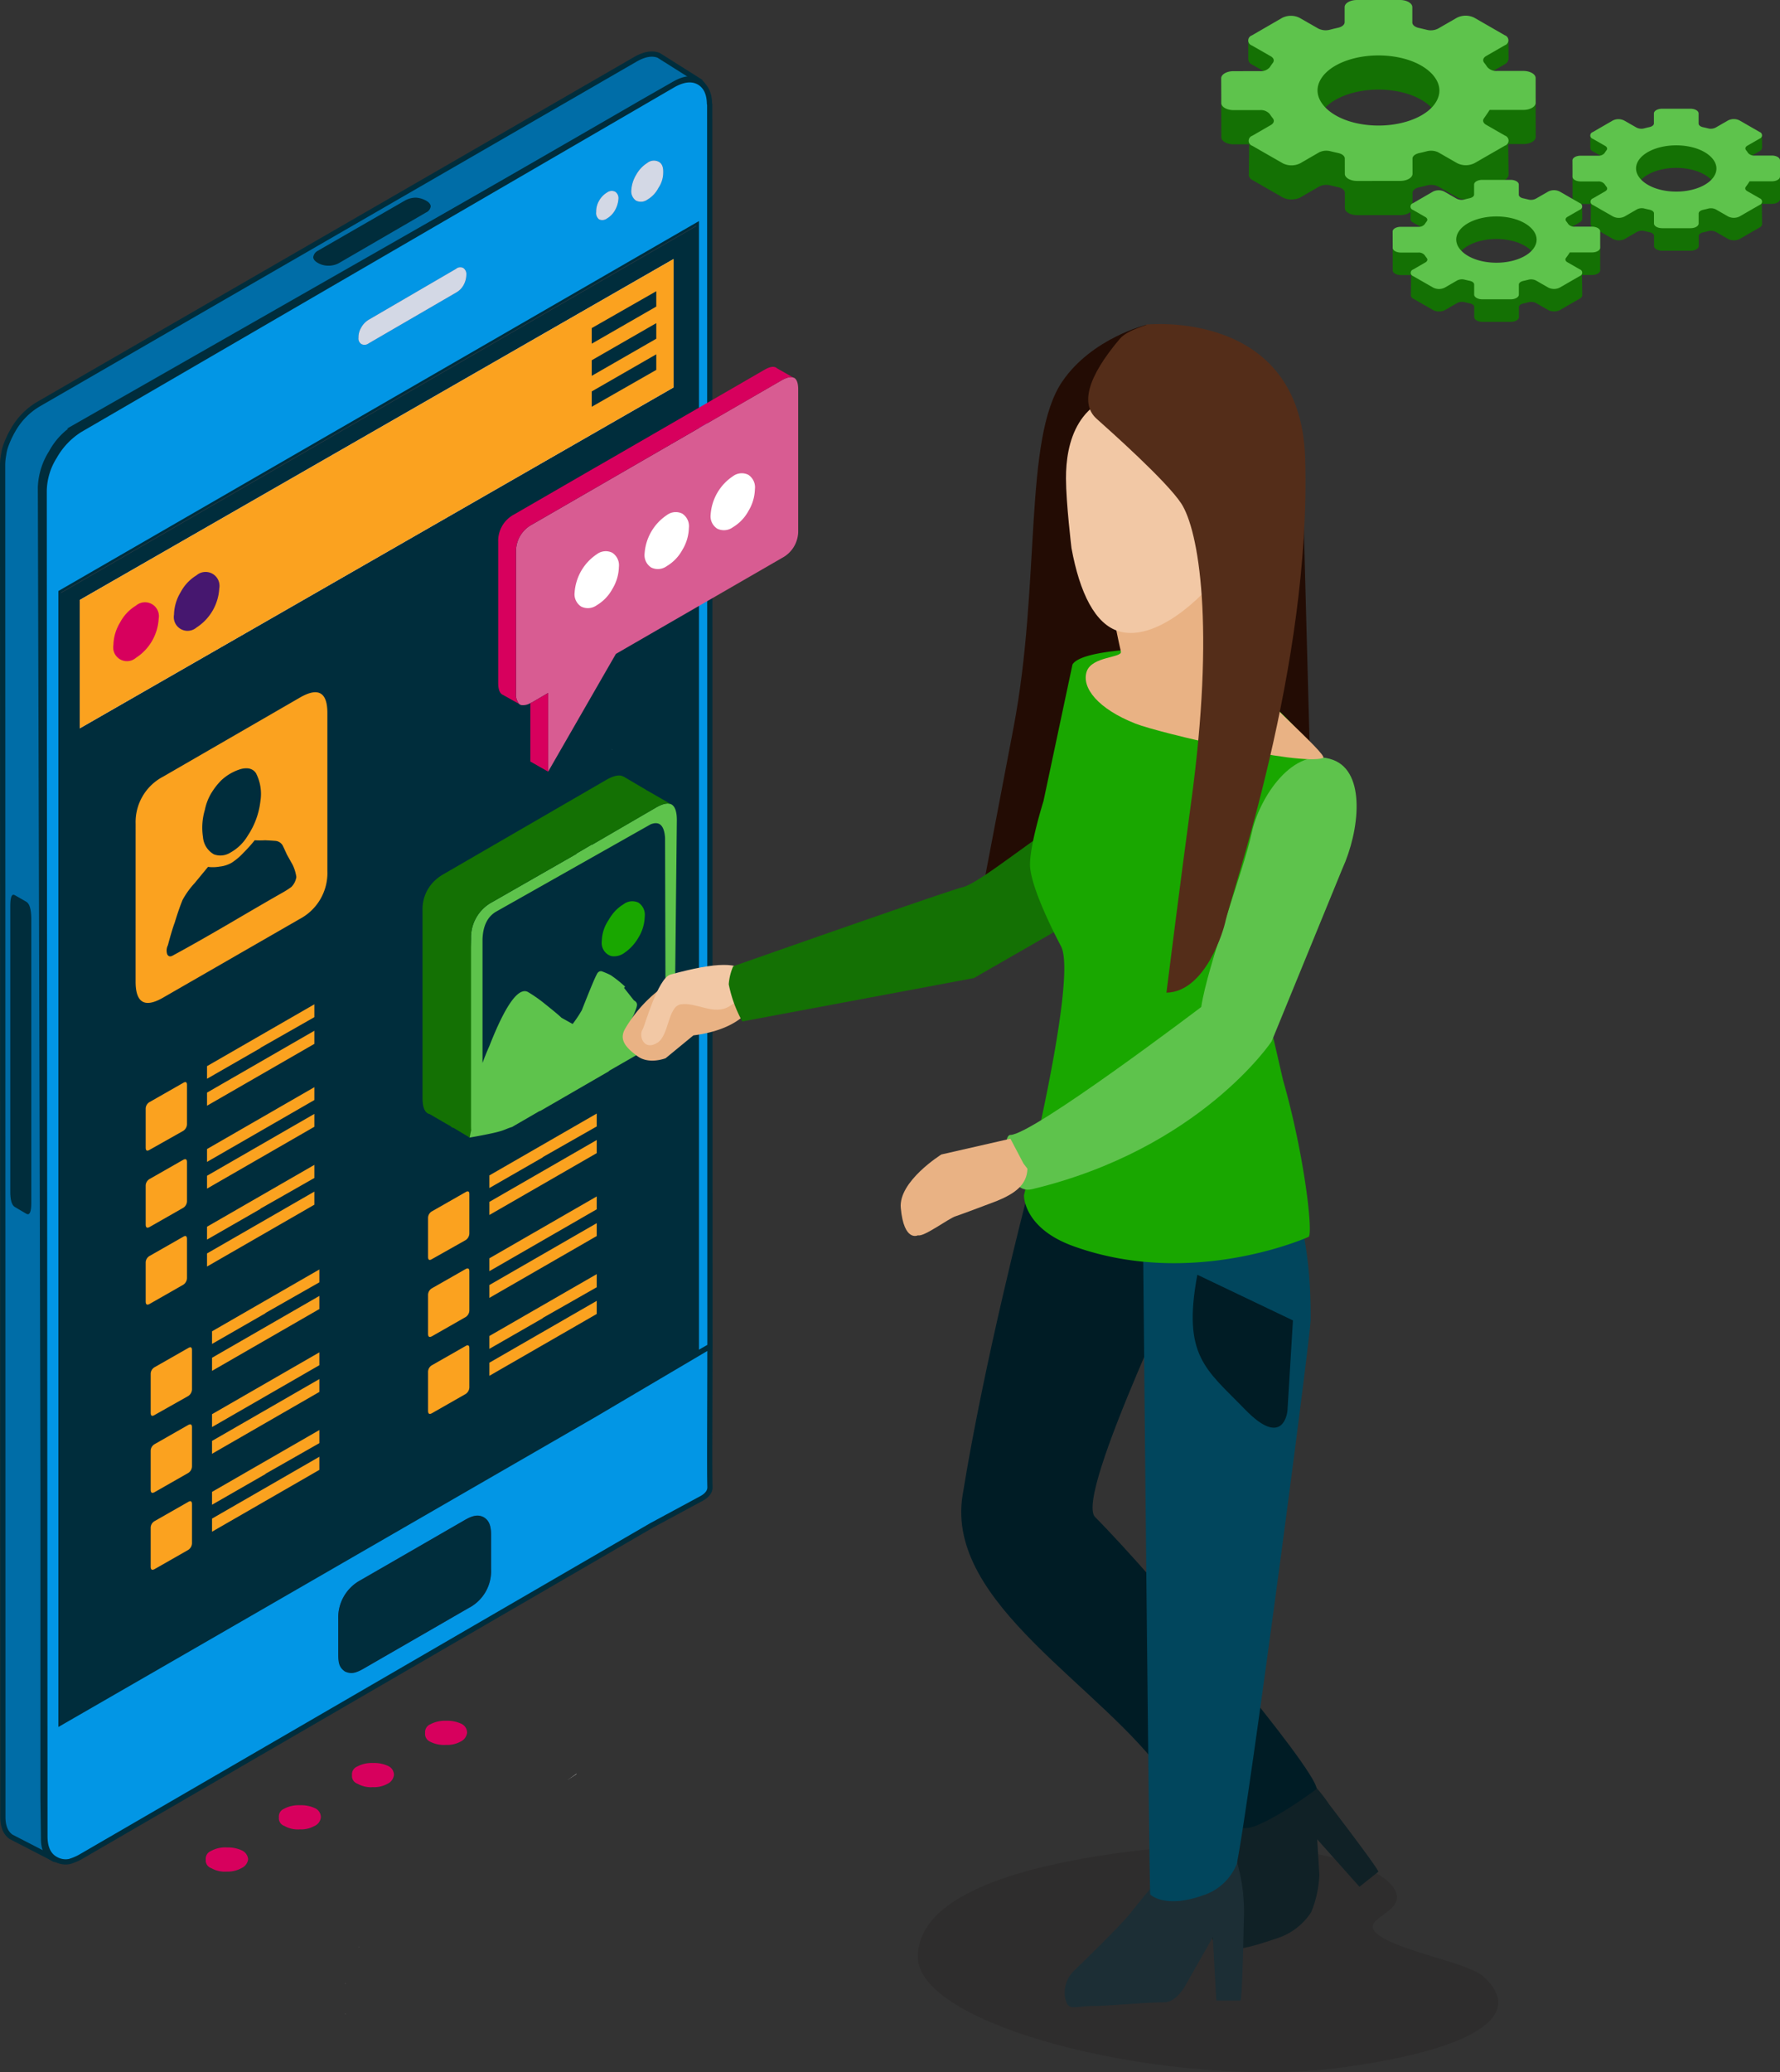 <svg xmlns="http://www.w3.org/2000/svg" width="340.5" height="396.246" viewBox="0 0 340.5 396.246">
  <rect x="0" y="0" width="340.5" height="396.246" fill="#333333" stroke="none"/>
  <g id="Group_546" data-name="Group 546" transform="translate(-743.5 -1012.527)">
    <path id="Path_2270" data-name="Path 2270" d="M-3.466,1.049,121.912-62.216,122.5,165.2-3.466,235.051Z" transform="translate(755.63 1114.213)" fill="#002d3c"/>
    <g id="Group_531" data-name="Group 531" transform="translate(824.328 1160.817)">
      <path id="Path_2105" data-name="Path 2105" d="M440.31,659.73c-.629-.692-.991,1.6-1.866.852l-.073-27.057q-.252-3.574-2.76-2.572l-29.526,16.677q-2.507,1.441-2.633,5.329v23.634q.564-1.569,1.317-3.26,4.576-11.66,7.334-10.344a27.092,27.092,0,0,1,3.386,2.382q2.443,1.945,3.072,2.569l2.132,1.192a23.767,23.767,0,0,0,1.754-2.633q2.323-5.894,2.821-6.771.314-.752.94-.689a14.381,14.381,0,0,1,1.757.751,2.143,2.143,0,0,1,.188.127,22.556,22.556,0,0,1,2.57,2.068,3.021,3.021,0,0,0-.188.252l1.881,2.382c1,.564.543,1.216,0,2.679a19.946,19.946,0,0,0-1.278,2.982c-.549,1.536,4.628,3.1,4.628,3.1l-1.845,1.114-6.269,3.6v.063l-13.228,7.647v-.061l-5.3,3.072c-2.025.634-1.063.79-8.158,2.041-1.435-1.251.291-38.026.291-38.026a7.658,7.658,0,0,1,4.075-7.021l16.111-9.217v-.061l2.883-1.693v.063l12.289-7.147q1.943-1.128,2.946-.627,1.065.562,1.065,3.009Z" transform="translate(-391.979 -621.615)" fill="#5ec34c" fill-rule="evenodd"/>
      <path id="Path_2106" data-name="Path 2106" d="M428.913,644.79a8.029,8.029,0,0,1-1.191,4.011,8.935,8.935,0,0,1-2.884,3.073,3.308,3.308,0,0,1-2.257.5,2.293,2.293,0,0,1-.627-.251,2.65,2.65,0,0,1-1.254-2.633,7.423,7.423,0,0,1,1.254-3.95,10.771,10.771,0,0,1,.627-.973,7.64,7.64,0,0,1,2.257-2.1,2.745,2.745,0,0,1,2.884-.314A2.779,2.779,0,0,1,428.913,644.79Z" transform="translate(-386.408 -617.833)" fill="#19a700" fill-rule="evenodd"/>
      <path id="Path_2107" data-name="Path 2107" d="M402.658,690.531a14.348,14.348,0,0,0-.281,1.41l-3.072-1.849a.848.848,0,0,1-.566-.314l-.94-.534-3.07-1.786q-1.381-.314-1.379-3.073V648.528a7.5,7.5,0,0,1,2.006-5.391,8.654,8.654,0,0,1,2.006-1.567l31.283-18.118q2.069-1.128,3.072-.564h.063l4.575,2.7,4.578,2.633q-1-.5-2.946.627L425.7,635.99v-.063l-2.883,1.693v.061L406.7,646.9a7.658,7.658,0,0,0-4.075,7.021v35.859C402.628,690.046,402.64,690.3,402.658,690.531Zm33.7-64.947a1.414,1.414,0,0,1-.281-.127,1.969,1.969,0,0,0,.219.127Z" transform="translate(-393.35 -622.7)" fill="#147104" fill-rule="evenodd"/>
    </g>
    <path id="Path_2244" data-name="Path 2244" d="M544,492.04c-6.1-3.8,6.217-4.311,2.012-9.81-4.03-5.281-23.534-9.049-41-7.546-23.505,2.032-49.755,7.434-49.755,21.124s49.484,25.5,81.354,21.119c24.7-3.385,35.139-9.776,26.885-17.341C560.738,497.054,548.643,494.93,544,492.04Z" transform="translate(463.82 890.918)" fill="#231f20" opacity="0.27" style="mix-blend-mode: multiply;isolation: isolate"/>
    <g id="Group_543" data-name="Group 543">
      <g id="Group_468" data-name="Group 468" transform="translate(1044.305 1033.326)">
        <g id="Group_301" data-name="Group 301">
          <path id="Path_1668" data-name="Path 1668" d="M488.834,154.3c0-.495-.7-.9-1.561-.9l-3.332,0c-.55,0-1.462.58-1.6.406-.23-.29-.146-.627.243-.852l2.353-1.355c.61-.351-3.261-.187-3.87-.539l.033-2.938a2.442,2.442,0,0,0-2.207,0l-2.372,1.366a2.036,2.036,0,0,1-1.419.157c-.34-.083-.7-.169-1.019-.238-.495-.112-.816-.386-.816-.69v-1.936c0-.5-.7-.9-1.56-.9H466.28c-.86,0-1.56.4-1.56.9V148.7c0,.317-.356.588-.873.7-.326.071-.647.146-.964.232a2.084,2.084,0,0,1-1.479-.139l-2.363-1.352a2.447,2.447,0,0,0-2.207,0l-.279,3.194c-.608.351-4.151-.061-3.541.288l2.382,1.363c.375.214.482.537.276.818-.145.194-1.079-.381-1.607-.38l-3.365,0c-.862,0-1.558.4-1.558.9l.014,4.56c0,.495.7.895,1.563.895l1.955,0-.047,3.768a.572.572,0,0,0,0,.194h0a.821.821,0,0,0,.446.545l3.843,2.2a2.36,2.36,0,0,0,1.367.232l.027.014v-.017a2.071,2.071,0,0,0,.811-.23l2.369-1.369a2.031,2.031,0,0,1,1.421-.158c.339.083.7.165,1.018.236.5.112.818.384.819.69l0,1.934c0,.5.7.9,1.563.9l5.425,0c.862,0,1.558-.4,1.558-.9l0-1.915c0-.317.354-.591.869-.7.312-.068.617-.14.92-.221a2.077,2.077,0,0,1,1.481.14l2.358,1.353a2.111,2.111,0,0,0,.808.23v.025l.041-.022a2.333,2.333,0,0,0,1.356-.235l3.832-2.21a.841.841,0,0,0,.436-.518l.017-.009,0-.09,0-.038-.047-3.853h1.919c.86,0,1.559-.4,1.559-.9Zm-12.275,3.8c-.9,2.761-5.872,4.319-10.341,3.328-3.393-.753-5.46-2.864-4.789-4.921.9-2.76,5.872-4.319,10.341-3.328C475.163,153.93,477.231,156.043,476.559,158.1Z" transform="translate(-449.144 -141.575)" fill="#147104"/>
          <path id="Path_1669" data-name="Path 1669" d="M484.164,149.805l-.017-2.448h-3.513l-.781-.451a2.448,2.448,0,0,0-2.207,0l-.778.449h-4.848v-1.789c0-.5-.7-.9-1.559-.9h-5.426c-.86,0-1.559.4-1.559.9v1.789h-4.929l-.75-.432a2.452,2.452,0,0,0-2.207,0l-.736.427h-3.539v2.394a.758.758,0,0,0,.455.662l2.382,1.363,27.186-.036,2.353-1.356a.791.791,0,0,0,.447-.578Z" transform="translate(-447.897 -142.274)" fill="#147104"/>
          <g id="Group_300" data-name="Group 300">
            <path id="Path_1670" data-name="Path 1670" d="M483.025,157.018l4.255,0c.86,0,1.559-.4,1.559-.9l0-3.124c0-.495-.7-.9-1.561-.9l-3.332,0a1.465,1.465,0,0,1-1.218-.5q-.175-.269-.383-.529c-.23-.288-.146-.628.243-.852l2.353-1.356a.668.668,0,0,0,0-1.268l-3.837-2.207a2.443,2.443,0,0,0-2.207,0l-2.372,1.366a2.028,2.028,0,0,1-1.419.158c-.34-.084-.7-.169-1.019-.239-.495-.11-.816-.384-.816-.688v-1.936c0-.5-.7-.9-1.56-.9H466.28c-.86,0-1.56.4-1.56.9v1.915c0,.318-.356.591-.873.7-.326.071-.647.15-.964.232a2.075,2.075,0,0,1-1.479-.137l-2.363-1.352a2.447,2.447,0,0,0-2.207,0l-3.825,2.215a.668.668,0,0,0,0,1.268l2.382,1.363c.375.214.482.537.276.818-.145.194-.29.4-.413.586a1.466,1.466,0,0,1-1.194.471l-3.365,0c-.862,0-1.558.4-1.558.9l.014,3.122c0,.5.7.9,1.563.9l3.333,0a1.47,1.47,0,0,1,1.219.5c.118.178.246.356.384.529.23.288.148.627-.241.852l-2.35,1.358a.668.668,0,0,0,0,1.268l3.843,2.2a2.449,2.449,0,0,0,2.205,0l2.369-1.369a2.039,2.039,0,0,1,1.421-.158c.339.083.7.167,1.018.236.5.11.818.383.819.69l0,1.934c0,.5.7.9,1.563.9l5.425,0c.862,0,1.558-.4,1.558-.9l0-1.917c0-.317.354-.589.869-.7.312-.068.617-.142.92-.219a2.094,2.094,0,0,1,1.481.137l2.358,1.355a2.449,2.449,0,0,0,2.205,0l3.832-2.21a.669.669,0,0,0,0-1.27l-2.377-1.364c-.373-.214-.48-.537-.272-.818C482.651,157.608,483.007,157.052,483.025,157.018Zm-21.6-3.248c.9-2.761,5.872-4.321,10.341-3.33,3.393.753,5.461,2.867,4.789,4.922-.9,2.761-5.872,4.319-10.341,3.328C462.824,157.94,460.758,155.826,461.429,153.77Z" transform="translate(-449.144 -143.149)" fill="#5ec34c"/>
          </g>
        </g>
      </g>
      <g id="Group_466" data-name="Group 466" transform="translate(977.108 1012.527)">
        <g id="Group_301-2" data-name="Group 301">
          <path id="Path_1668-2" data-name="Path 1668" d="M509.292,158.631c0-.75-1.062-1.358-2.366-1.358l-5.049,0c-.833,0-2.215.878-2.425.616-.349-.439-.222-.95.368-1.291l3.566-2.053c.924-.532-4.941-.284-5.865-.816l.05-4.452a3.7,3.7,0,0,0-3.344,0l-3.595,2.07a3.086,3.086,0,0,1-2.151.239c-.516-.127-1.067-.255-1.544-.36-.75-.17-1.236-.585-1.236-1.046v-2.934c0-.752-1.058-1.361-2.363-1.361h-8.224c-1.3,0-2.363.609-2.363,1.361v2.905c0,.48-.539.89-1.322,1.062-.494.107-.981.222-1.461.351a3.157,3.157,0,0,1-2.242-.21l-3.581-2.048a3.709,3.709,0,0,0-3.344,0l-.423,4.841c-.922.532-6.29-.093-5.366.437l3.609,2.065c.568.325.73.814.418,1.239-.22.294-1.635-.578-2.435-.575l-5.1.007c-1.306,0-2.361.611-2.361,1.363l.022,6.911c0,.75,1.065,1.356,2.368,1.356l2.962-.007-.072,5.71a.866.866,0,0,0,0,.294h0a1.244,1.244,0,0,0,.676.826l5.825,3.34a3.575,3.575,0,0,0,2.072.351l.041.021v-.026a3.14,3.14,0,0,0,1.229-.348l3.59-2.074a3.078,3.078,0,0,1,2.153-.239c.513.127,1.065.251,1.542.358.752.169,1.239.582,1.241,1.046l.007,2.931c0,.752,1.062,1.361,2.368,1.358l8.221-.007c1.306,0,2.361-.611,2.361-1.363l-.007-2.9c0-.48.537-.9,1.318-1.065.473-.1.936-.212,1.394-.334a3.148,3.148,0,0,1,2.244.212l3.574,2.05a3.2,3.2,0,0,0,1.225.349v.038l.062-.033a3.536,3.536,0,0,0,2.055-.356l5.808-3.349a1.274,1.274,0,0,0,.661-.785l.026-.014,0-.136,0-.057-.071-5.839h2.908c1.3,0,2.363-.611,2.363-1.361Zm-18.6,5.765c-1.368,4.185-8.9,6.546-15.671,5.044-5.142-1.141-8.274-4.34-7.257-7.457,1.37-4.182,8.9-6.545,15.672-5.044C488.574,158.077,491.709,161.278,490.69,164.4Z" transform="translate(-449.144 -139.352)" fill="#147104"/>
          <path id="Path_1669-2" data-name="Path 1669" d="M501.1,152.452l-.026-3.71h-5.323l-1.184-.683a3.709,3.709,0,0,0-3.344,0l-1.179.68h-7.348v-2.712c0-.752-1.057-1.361-2.363-1.361h-8.224c-1.3,0-2.363.609-2.363,1.361v2.712h-7.469l-1.136-.654a3.716,3.716,0,0,0-3.344.007l-1.115.647h-5.364v3.628a1.149,1.149,0,0,0,.69,1l3.609,2.065,41.2-.055,3.566-2.055a1.2,1.2,0,0,0,.678-.876Z" transform="translate(-446.136 -141.039)" fill="#147104"/>
          <g id="Group_300-2" data-name="Group 300">
            <path id="Path_1670-2" data-name="Path 1670" d="M500.489,164.168l6.448,0c1.3,0,2.363-.611,2.363-1.361l-.007-4.734c0-.75-1.062-1.358-2.366-1.358l-5.049,0a2.22,2.22,0,0,1-1.845-.759q-.265-.408-.58-.8c-.349-.437-.222-.952.368-1.291l3.566-2.055a1.013,1.013,0,0,0,0-1.922l-5.815-3.344a3.7,3.7,0,0,0-3.344,0l-3.595,2.07a3.073,3.073,0,0,1-2.151.239c-.516-.127-1.067-.255-1.544-.363-.75-.167-1.236-.582-1.236-1.043V144.51c0-.752-1.058-1.361-2.363-1.361h-8.224c-1.3,0-2.363.609-2.363,1.361v2.9c0,.482-.539.9-1.322,1.062-.494.107-.981.227-1.461.351a3.145,3.145,0,0,1-2.242-.208l-3.581-2.048a3.709,3.709,0,0,0-3.344,0l-5.8,3.356a1.013,1.013,0,0,0,.007,1.922l3.609,2.065c.568.325.73.814.418,1.239-.22.294-.439.613-.625.888a2.222,2.222,0,0,1-1.81.714l-5.1.007c-1.306,0-2.361.611-2.361,1.363l.022,4.731c0,.752,1.065,1.361,2.368,1.358l5.051-.007a2.227,2.227,0,0,1,1.848.757c.179.27.372.54.582.8.349.437.224.95-.365,1.291l-3.562,2.058a1.013,1.013,0,0,0,.007,1.922l5.825,3.34a3.712,3.712,0,0,0,3.342,0l3.59-2.074a3.091,3.091,0,0,1,2.153-.239c.513.127,1.065.253,1.542.358.752.167,1.239.58,1.241,1.046l.007,2.931c0,.754,1.062,1.358,2.368,1.358l8.221-.007c1.306,0,2.361-.611,2.361-1.363l-.007-2.905c0-.48.537-.893,1.318-1.062.473-.1.936-.215,1.394-.332a3.174,3.174,0,0,1,2.244.208l3.574,2.053a3.711,3.711,0,0,0,3.342,0L503.418,171a1.014,1.014,0,0,0,0-1.924l-3.6-2.067c-.566-.325-.728-.814-.413-1.239C499.923,165.06,500.462,164.218,500.489,164.168Zm-32.728-4.922c1.37-4.185,8.9-6.548,15.672-5.046,5.142,1.141,8.276,4.345,7.257,7.46-1.368,4.185-8.9,6.546-15.671,5.044C469.876,165.564,466.744,162.361,467.761,159.245Z" transform="translate(-449.144 -143.149)" fill="#5ec34c"/>
          </g>
        </g>
      </g>
      <g id="Group_467" data-name="Group 467" transform="translate(1009.907 1046.925)">
        <g id="Group_301-3" data-name="Group 301">
          <path id="Path_1668-3" data-name="Path 1668" d="M488.834,154.3c0-.495-.7-.9-1.561-.9l-3.332,0c-.55,0-1.462.58-1.6.406-.23-.29-.146-.627.243-.852l2.353-1.355c.61-.351-3.261-.187-3.87-.539l.033-2.938a2.442,2.442,0,0,0-2.207,0l-2.372,1.366a2.036,2.036,0,0,1-1.419.157c-.34-.083-.7-.169-1.019-.238-.495-.112-.816-.386-.816-.69v-1.936c0-.5-.7-.9-1.56-.9H466.28c-.86,0-1.56.4-1.56.9V148.7c0,.317-.356.588-.873.7-.326.071-.647.146-.964.232a2.084,2.084,0,0,1-1.479-.139l-2.363-1.352a2.447,2.447,0,0,0-2.207,0l-.279,3.194c-.608.351-4.151-.061-3.541.288l2.382,1.363c.375.214.482.537.276.818-.145.194-1.079-.381-1.607-.38l-3.365,0c-.862,0-1.558.4-1.558.9l.014,4.56c0,.495.7.895,1.563.895l1.955,0-.047,3.768a.572.572,0,0,0,0,.194h0a.821.821,0,0,0,.446.545l3.843,2.2a2.36,2.36,0,0,0,1.367.232l.027.014v-.017a2.071,2.071,0,0,0,.811-.23l2.369-1.369a2.031,2.031,0,0,1,1.421-.158c.339.083.7.165,1.018.236.5.112.818.384.819.69l0,1.934c0,.5.7.9,1.563.9l5.425,0c.862,0,1.558-.4,1.558-.9l0-1.915c0-.317.354-.591.869-.7.312-.068.617-.14.92-.221a2.077,2.077,0,0,1,1.481.14l2.358,1.353a2.111,2.111,0,0,0,.808.23v.025l.041-.022a2.333,2.333,0,0,0,1.356-.235l3.832-2.21a.841.841,0,0,0,.436-.518l.017-.009,0-.09,0-.038-.047-3.853h1.919c.86,0,1.559-.4,1.559-.9Zm-12.275,3.8c-.9,2.761-5.872,4.319-10.341,3.328-3.393-.753-5.46-2.864-4.789-4.921.9-2.76,5.872-4.319,10.341-3.328C475.163,153.93,477.231,156.043,476.559,158.1Z" transform="translate(-449.144 -141.575)" fill="#147104"/>
          <path id="Path_1669-3" data-name="Path 1669" d="M484.164,149.805l-.017-2.448h-3.513l-.781-.451a2.448,2.448,0,0,0-2.207,0l-.778.449h-4.848v-1.789c0-.5-.7-.9-1.559-.9h-5.426c-.86,0-1.559.4-1.559.9v1.789h-4.929l-.75-.432a2.452,2.452,0,0,0-2.207,0l-.736.427h-3.539v2.394a.758.758,0,0,0,.455.662l2.382,1.363,27.186-.036,2.353-1.356a.791.791,0,0,0,.447-.578Z" transform="translate(-447.897 -142.274)" fill="#147104"/>
          <g id="Group_300-3" data-name="Group 300">
            <path id="Path_1670-3" data-name="Path 1670" d="M483.025,157.018l4.255,0c.86,0,1.559-.4,1.559-.9l0-3.124c0-.495-.7-.9-1.561-.9l-3.332,0a1.465,1.465,0,0,1-1.218-.5q-.175-.269-.383-.529c-.23-.288-.146-.628.243-.852l2.353-1.356a.668.668,0,0,0,0-1.268l-3.837-2.207a2.443,2.443,0,0,0-2.207,0l-2.372,1.366a2.028,2.028,0,0,1-1.419.158c-.34-.084-.7-.169-1.019-.239-.495-.11-.816-.384-.816-.688v-1.936c0-.5-.7-.9-1.56-.9H466.28c-.86,0-1.56.4-1.56.9v1.915c0,.318-.356.591-.873.7-.326.071-.647.15-.964.232a2.075,2.075,0,0,1-1.479-.137l-2.363-1.352a2.447,2.447,0,0,0-2.207,0l-3.825,2.215a.668.668,0,0,0,0,1.268l2.382,1.363c.375.214.482.537.276.818-.145.194-.29.4-.413.586a1.466,1.466,0,0,1-1.194.471l-3.365,0c-.862,0-1.558.4-1.558.9l.014,3.122c0,.5.7.9,1.563.9l3.333,0a1.47,1.47,0,0,1,1.219.5c.118.178.246.356.384.529.23.288.148.627-.241.852l-2.35,1.358a.668.668,0,0,0,0,1.268l3.843,2.2a2.449,2.449,0,0,0,2.205,0l2.369-1.369a2.039,2.039,0,0,1,1.421-.158c.339.083.7.167,1.018.236.5.11.818.383.819.69l0,1.934c0,.5.7.9,1.563.9l5.425,0c.862,0,1.558-.4,1.558-.9l0-1.917c0-.317.354-.589.869-.7.312-.068.617-.142.92-.219a2.094,2.094,0,0,1,1.481.137l2.358,1.355a2.449,2.449,0,0,0,2.205,0l3.832-2.21a.669.669,0,0,0,0-1.27l-2.377-1.364c-.373-.214-.48-.537-.272-.818C482.651,157.608,483.007,157.052,483.025,157.018Zm-21.6-3.248c.9-2.761,5.872-4.321,10.341-3.33,3.393.753,5.461,2.867,4.789,4.922-.9,2.761-5.872,4.319-10.341,3.328C462.824,157.94,460.758,155.826,461.429,153.77Z" transform="translate(-449.144 -143.149)" fill="#5ec34c"/>
          </g>
        </g>
      </g>
      <g id="Group_529" data-name="Group 529" transform="translate(744 1022.866)">
        <path id="Path_1916" data-name="Path 1916" d="M224.908,438.273q-1.608-1.135-1.561-3.974l-.024-153.831L223.3,176.029a10.626,10.626,0,0,1,.189-1.987,8.66,8.66,0,0,1,.331-1.514,17.974,17.974,0,0,1,1.467-3.217,13.42,13.42,0,0,1,4.92-5.015l114.114-65.9q2.649-1.514,4.494-.757l7.338,4.629-10.721,4.651-107.94,61.591a13.021,13.021,0,0,0-4.873,5.062,13.3,13.3,0,0,0-2.082,6.623l.688,250.78,1.388,11.275Z" transform="translate(-223.3 -97.383)" fill="#006da7" stroke="#002d3c" stroke-width="1" fill-rule="evenodd"/>
        <path id="Path_1918" data-name="Path 1918" d="M236.485,443.245a4.481,4.481,0,0,1-3.217-.047l-.473-.284q-1.8-1.089-1.751-4.211l-.095-7.475V180.434a13.3,13.3,0,0,1,2.082-6.624,13.02,13.02,0,0,1,4.873-5.062l107.774-62.261,6.387-3.643q2.839-1.608,4.873-.568l.379.189q1.655,1.231,1.656,4.163l-.047.378q-.095-2.934-2.034-4.021-1.987-1.089-4.873.52l-113.5,65.951a14.368,14.368,0,0,0-4.873,5.11,12.691,12.691,0,0,0-1.987,6.623l.142,257.37q.047,3.171,2.082,4.258A3.81,3.81,0,0,0,236.485,443.245Zm116.432-67.252c.008.032.016.064.024.094q-.453.312-.923.592L347.9,378.95l4.4-2.555C352.51,376.268,352.716,376.135,352.917,375.993Z" transform="translate(-223.711 -97.625)" fill="#002d3c" fill-rule="evenodd"/>
        <path id="Path_1919" data-name="Path 1919" d="M359.061,344.781l-2.6,1.49V130.465L234.917,200.627V416.695l31.6-18.215,70.493-40.687,22.047-13.012c-.006,12.385-.1,23.585,0,26.821.1,1.4-1.413,2.137-1.621,2.264l-9.5,5.122L238.749,442.337a10,10,0,0,1-2.223.946,3.81,3.81,0,0,1-2.6-.426q-2.034-1.087-2.082-4.258L231.7,181.23a12.691,12.691,0,0,1,1.987-6.623,14.368,14.368,0,0,1,4.873-5.11l113.5-65.951q2.885-1.608,4.873-.52,1.939,1.089,2.034,4.021a.9.9,0,0,0,.047.284Z" transform="translate(-223.752 -97.663)" fill="#0296e5" stroke="#002d3c" stroke-width="1" fill-rule="evenodd"/>
        <path id="Path_1921" data-name="Path 1921" d="M351.346,121.6a6.433,6.433,0,0,0-.946,2.981,2.156,2.156,0,0,0,.9,1.987,2.128,2.128,0,0,0,2.176-.189A5.522,5.522,0,0,0,355.6,124.1a5.2,5.2,0,0,0,.9-2.933q.047-1.561-.852-2.034a2.034,2.034,0,0,0-2.224.237A6.2,6.2,0,0,0,351.346,121.6Z" transform="translate(-230.136 -98.541)" fill="#2c4482" fill-rule="evenodd"/>
        <path id="Path_1922" data-name="Path 1922" d="M343.868,130.49a1.508,1.508,0,0,0,1.514-.189,4.251,4.251,0,0,0,1.514-1.561,5.071,5.071,0,0,0,.663-2.176,1.48,1.48,0,0,0-.615-1.372,1.5,1.5,0,0,0-1.561.142,4.243,4.243,0,0,0-1.514,1.561,4.028,4.028,0,0,0-.568,2.176A1.509,1.509,0,0,0,343.868,130.49Z" transform="translate(-229.754 -98.87)" fill="#2c4482" fill-rule="evenodd"/>
        <path id="Path_1924" data-name="Path 1924" d="M290.973,138.937a4.133,4.133,0,0,1-2.034.473,3.913,3.913,0,0,1-1.94-.521q-.851-.472-.9-1.088a1.612,1.612,0,0,1,.852-1.23L303.7,126.92a4.3,4.3,0,0,1,2.034-.52,4.529,4.529,0,0,1,1.94.568q.852.472.9,1.088a1.492,1.492,0,0,1-.9,1.183Z" transform="translate(-226.678 -98.944)" fill="#002d3c" fill-rule="evenodd"/>
        <path id="Path_1925" data-name="Path 1925" d="M315.262,140.593a1.268,1.268,0,0,0-1.372.189l-16.653,9.7a3.987,3.987,0,0,0-1.467,1.514,3.53,3.53,0,0,0-.52,1.94,1.244,1.244,0,0,0,.568,1.23,1.311,1.311,0,0,0,1.372-.142l16.7-9.7a3.632,3.632,0,0,0,1.467-1.467,4.245,4.245,0,0,0,.52-1.987A1.382,1.382,0,0,0,315.262,140.593Z" transform="translate(-227.17 -99.701)" fill="#2c4482" fill-rule="evenodd"/>
        <path id="Path_1926" data-name="Path 1926" d="M228.871,271.746V326.2q0,2.6-.946,2.082L225.749,327q-.947-.521-.9-3.17V269.427q0-2.555.852-2.082l2.224,1.277Q228.824,269.144,228.871,271.746Z" transform="translate(-223.383 -106.521)" fill="#002d3c" fill-rule="evenodd"/>
        <path id="Path_1927" data-name="Path 1927" d="M318.874,393.175q-.993-1.041-3.454.379L295.408,405.1a8.111,8.111,0,0,0-4.258,7.38V419.1q0,2.839,1.514,3.17.945,1.135,3.454-.331L316.13,410.4a7.932,7.932,0,0,0,4.258-7.38v-6.623Q320.388,393.6,318.874,393.175Z" transform="translate(-226.949 -113.269)" fill="#2c4482" fill-rule="evenodd"/>
        <path id="Path_1928" data-name="Path 1928" d="M356.641,132.144,235.1,202.306v-.094L356.641,132.05Z" transform="translate(-223.935 -99.248)" fill="#303e48" fill-rule="evenodd"/>
        <path id="Path_1938" data-name="Path 1938" d="M352.493,138.8,238.9,203.994v24.554l113.594-65.194Z" transform="translate(-224.139 -99.611)" fill="#c4e7ff" fill-rule="evenodd"/>
        <path id="Path_1940" data-name="Path 1940" d="M346.588,237.945h-.047a1.652,1.652,0,0,1-.166-.095A1.08,1.08,0,0,0,346.588,237.945Z" transform="translate(-229.92 -104.939)" fill="#c4e7ff" fill-rule="evenodd"/>
        <path id="Path_1943" data-name="Path 1943" d="M337.475,446.132l1.726-1.207.048.024Z" transform="translate(-229.441 -116.076)" fill="#fff" fill-rule="evenodd"/>
        <path id="Path_1944" data-name="Path 1944" d="M359.75,194.65a9.608,9.608,0,0,1,4.258-7.333,2.817,2.817,0,0,1,2.933-.284,2.856,2.856,0,0,1,1.277,2.744,8.474,8.474,0,0,1-1.23,4.163,8.158,8.158,0,0,1-2.98,3.123,2.9,2.9,0,0,1-2.981.284A2.807,2.807,0,0,1,359.75,194.65Z" transform="translate(-230.639 -102.189)" fill="#fff" fill-rule="evenodd"/>
        <path id="Path_1946" data-name="Path 1946" d="M381.091,179.133a2.855,2.855,0,0,1,1.277,2.744,8.485,8.485,0,0,1-1.23,4.163,8.155,8.155,0,0,1-2.981,3.123,2.9,2.9,0,0,1-2.98.284,2.806,2.806,0,0,1-1.277-2.7,9.609,9.609,0,0,1,4.258-7.333A2.817,2.817,0,0,1,381.091,179.133Z" transform="translate(-231.4 -101.764)" fill="#fff" fill-rule="evenodd"/>
        <path id="Path_1974" data-name="Path 1974" d="M343.868,130.49a1.509,1.509,0,0,1-.568-1.419,4.028,4.028,0,0,1,.568-2.176,4.243,4.243,0,0,1,1.514-1.561,1.5,1.5,0,0,1,1.561-.142,1.48,1.48,0,0,1,.615,1.372,5.071,5.071,0,0,1-.663,2.176,4.251,4.251,0,0,1-1.514,1.561A1.508,1.508,0,0,1,343.868,130.49Z" transform="translate(-229.754 -98.87)" fill="#fff" fill-rule="evenodd" opacity="0.79"/>
        <path id="Path_1975" data-name="Path 1975" d="M351.346,121.6a6.2,6.2,0,0,1,2.082-2.224,2.034,2.034,0,0,1,2.224-.237q.9.473.852,2.034a5.2,5.2,0,0,1-.9,2.933,5.522,5.522,0,0,1-2.129,2.271,2.128,2.128,0,0,1-2.176.189,2.156,2.156,0,0,1-.9-1.987A6.433,6.433,0,0,1,351.346,121.6Z" transform="translate(-230.136 -98.541)" fill="#fff" fill-rule="evenodd" opacity="0.79"/>
        <path id="Path_1976" data-name="Path 1976" d="M315.262,140.593a1.382,1.382,0,0,1,.615,1.277,4.245,4.245,0,0,1-.52,1.987,3.632,3.632,0,0,1-1.467,1.467l-16.7,9.7a1.311,1.311,0,0,1-1.372.142,1.244,1.244,0,0,1-.568-1.23,3.53,3.53,0,0,1,.52-1.94,3.987,3.987,0,0,1,1.467-1.514l16.653-9.7A1.268,1.268,0,0,1,315.262,140.593Z" transform="translate(-227.17 -99.701)" fill="#fff" fill-rule="evenodd" opacity="0.79"/>
        <path id="Path_1977" data-name="Path 1977" d="M318.943,393.018c.968.567,1.445,1.514,1.445,3.375v6.623a7.932,7.932,0,0,1-4.258,7.38l-20.013,11.544c-1.672.978-2.5,1.133-3.667.632-1.135-.8-1.3-1.578-1.3-3.471v-6.623a8.111,8.111,0,0,1,4.258-7.38l20.012-11.544C317.06,392.608,318.056,392.6,318.943,393.018Z" transform="translate(-226.949 -113.27)" fill="#002d3c" fill-rule="evenodd"/>
        <path id="Path_1992" data-name="Path 1992" d="M292.55,492.624l.142.094h-.142Zm2.6-12.774.094.094h-.094Zm-2.46,7.1h-.142v-.094Z" transform="translate(-227.025 -117.955)" fill="#868082" fill-rule="evenodd"/>
        <path id="Path_2001" data-name="Path 2001" d="M352.493,138.8v24.554L238.9,228.548V203.994Z" transform="translate(-224.139 -99.611)" fill="#fba21f" fill-rule="evenodd"/>
        <path id="Path_2002" data-name="Path 2002" d="M245.7,216.338a8.637,8.637,0,0,1,1.277-4.305,8.313,8.313,0,0,1,3.028-3.217,2.661,2.661,0,0,1,4.352,2.508,9.524,9.524,0,0,1-4.352,7.475,2.632,2.632,0,0,1-4.305-2.46Z" transform="translate(-224.505 -103.344)" fill="#d7005d" fill-rule="evenodd"/>
        <path id="Path_2005" data-name="Path 2005" d="M354.748,150.4v2.981l-12.348,7.1V157.5Zm0,5.961v2.981L342.4,166.394v-2.933Zm0-12.064v2.933l-12.348,7.1v-2.981Z" transform="translate(-229.706 -98.95)" fill="#002d3c" fill-rule="evenodd"/>
        <g id="Group_471" data-name="Group 471" transform="translate(94.8 59.804)">
          <path id="Path_1982" data-name="Path 1982" d="M365.334,207.4l-2.626,4.565-8.658,15.045V211.967l-3.075,1.8a2.493,2.493,0,0,1-.331.142,2.785,2.785,0,0,1-1.7.378,1.108,1.108,0,0,1-.473-.237,2.935,2.935,0,0,1-.568-2.082v-26.92a5.778,5.778,0,0,1,3.075-5.3l47.831-27.629q1.466-.8,2.224-.426h.047q.8.426.8,2.224v26.92a5.778,5.778,0,0,1-3.075,5.3l-31.793,18.356Z" transform="translate(-344.494 -149.6)" fill="#d85c92" fill-rule="evenodd"/>
          <path id="Path_1983" data-name="Path 1983" d="M359.75,194.65a2.807,2.807,0,0,0,1.277,2.7,2.9,2.9,0,0,0,2.981-.284,8.158,8.158,0,0,0,2.98-3.123,8.474,8.474,0,0,0,1.23-4.163,2.856,2.856,0,0,0-1.277-2.744,2.817,2.817,0,0,0-2.933.284,9.608,9.608,0,0,0-4.258,7.333Z" transform="translate(-345.131 -151.491)" fill="#fff" fill-rule="evenodd"/>
          <path id="Path_1984" data-name="Path 1984" d="M381.091,179.133a2.817,2.817,0,0,0-2.933.284,9.609,9.609,0,0,0-4.258,7.333,2.806,2.806,0,0,0,1.277,2.7,2.9,2.9,0,0,0,2.98-.284,8.155,8.155,0,0,0,2.981-3.123,8.485,8.485,0,0,0,1.23-4.163A2.855,2.855,0,0,0,381.091,179.133Z" transform="translate(-345.892 -151.066)" fill="#fff" fill-rule="evenodd"/>
          <path id="Path_1985" data-name="Path 1985" d="M394.441,171.283a2.817,2.817,0,0,0-2.933.284,9.609,9.609,0,0,0-4.258,7.333,2.807,2.807,0,0,0,1.277,2.7,2.9,2.9,0,0,0,2.981-.284,8.16,8.16,0,0,0,2.981-3.122,8.476,8.476,0,0,0,1.23-4.163A2.856,2.856,0,0,0,394.441,171.283Z" transform="translate(-346.61 -150.644)" fill="#fff" fill-rule="evenodd"/>
          <path id="Path_2006" data-name="Path 2006" d="M348.274,213.936l-3.028-1.7-.189-.095q-.757-.473-.757-2.224V183a5.713,5.713,0,0,1,3.075-5.3l15.14-8.752,2.6-1.49,30.09-17.387q1.7-.994,2.46-.284l3.17,1.8q-.756-.379-2.223.426l-47.831,27.629a5.778,5.778,0,0,0-3.075,5.3v26.92A2.935,2.935,0,0,0,348.274,213.936Zm5.582,12.963-3.406-1.94V213.795a2.49,2.49,0,0,0,.331-.142l3.075-1.8Z" transform="translate(-344.3 -149.487)" fill="#d7005d" fill-rule="evenodd"/>
        </g>
        <path id="Path_2044" data-name="Path 2044" d="M320.766,200.012v2.507l-20.533,11.828V211.84Zm0,15.9v2.46L300.233,230.2v-2.46Zm0-5.11v2.46l-20.533,11.828v-2.46Zm0-15.849v2.46l-10.314,5.866v.047l-10.219,5.867v-2.413Zm-31.509,18.688,6.387-3.643q.756-.473.757.379v7.38a1.564,1.564,0,0,1-.757,1.419l-6.387,3.6q-.757.473-.757-.426v-7.38A1.483,1.483,0,0,1,289.257,213.638Zm7.144,18.877a1.523,1.523,0,0,1-.757,1.372l-6.387,3.643q-.757.426-.757-.473v-7.38a1.483,1.483,0,0,1,.757-1.325l6.387-3.643q.756-.426.757.426Zm-7.144,10.55,6.387-3.643q.756-.473.757.426v7.333a1.564,1.564,0,0,1-.757,1.419l-6.387,3.643q-.757.426-.757-.473v-7.38A1.483,1.483,0,0,1,289.257,243.065Zm31.509-12.3v2.508L300.233,245.1v-2.507Zm-20.533,9.178v-2.46l20.533-11.828v2.508l-10.314,5.866v.047Z" transform="translate(-207.116 7.642)" fill="#fba21f" fill-rule="evenodd"/>
        <path id="Path_2045" data-name="Path 2045" d="M320.766,200.012v2.507l-20.533,11.828V211.84Zm0,15.9v2.46L300.233,230.2v-2.46Zm0-5.11v2.46l-20.533,11.828v-2.46Zm0-15.849v2.46l-10.314,5.866v.047l-10.219,5.867v-2.413Zm-31.509,18.688,6.387-3.643q.756-.473.757.379v7.38a1.564,1.564,0,0,1-.757,1.419l-6.387,3.6q-.757.473-.757-.426v-7.38A1.483,1.483,0,0,1,289.257,213.638Zm7.144,18.877a1.523,1.523,0,0,1-.757,1.372l-6.387,3.643q-.757.426-.757-.473v-7.38a1.483,1.483,0,0,1,.757-1.325l6.387-3.643q.756-.426.757.426Zm-7.144,10.55,6.387-3.643q.756-.473.757.426v7.333a1.564,1.564,0,0,1-.757,1.419l-6.387,3.643q-.757.426-.757-.473v-7.38A1.483,1.483,0,0,1,289.257,243.065Zm31.509-12.3v2.508L300.233,245.1v-2.507Zm-20.533,9.178v-2.46l20.533-11.828v2.508l-10.314,5.866v.047Z" transform="translate(-260.174 37.453)" fill="#fba21f" fill-rule="evenodd"/>
        <path id="Path_2242" data-name="Path 2242" d="M320.766,200.012v2.507l-20.533,11.828V211.84Zm0,15.9v2.46L300.233,230.2v-2.46Zm0-5.11v2.46l-20.533,11.828v-2.46Zm0-15.849v2.46l-10.314,5.866v.047l-10.219,5.867v-2.413Zm-31.509,18.688,6.387-3.643q.756-.473.757.379v7.38a1.564,1.564,0,0,1-.757,1.419l-6.387,3.6q-.757.473-.757-.426v-7.38A1.483,1.483,0,0,1,289.257,213.638Zm7.144,18.877a1.523,1.523,0,0,1-.757,1.372l-6.387,3.643q-.757.426-.757-.473v-7.38a1.483,1.483,0,0,1,.757-1.325l6.387-3.643q.756-.426.757.426Zm-7.144,10.55,6.387-3.643q.756-.473.757.426v7.333a1.564,1.564,0,0,1-.757,1.419l-6.387,3.643q-.757.426-.757-.473v-7.38A1.483,1.483,0,0,1,289.257,243.065Zm31.509-12.3v2.508L300.233,245.1v-2.507Zm-20.533,9.178v-2.46l20.533-11.828v2.508l-10.314,5.866v.047Z" transform="translate(-261.131 -13.251)" fill="#fba21f" fill-rule="evenodd"/>
        <g id="Group_470" data-name="Group 470" transform="translate(25.44 122.028)">
          <path id="Path_2008" data-name="Path 2008" d="M263.8,246.228a11.956,11.956,0,0,0-.36,5.215,4.168,4.168,0,0,0,2.1,3.3,3.585,3.585,0,0,0,3.177-.36,8.8,8.8,0,0,0,3.3-3.237,14.887,14.887,0,0,0,2.4-6.533,8.7,8.7,0,0,0-.839-5.394q-.9-1.318-2.937-.779a9.527,9.527,0,0,0-3.716,2.158,13.289,13.289,0,0,0-1.978,2.577A10.159,10.159,0,0,0,263.8,246.228Zm-13.246,2.637a9.8,9.8,0,0,1,5.274-8.991l26.132-15.1q5.274-3.057,5.275,2.937v30.208a9.942,9.942,0,0,1-5.275,9.17L255.824,282.13q-5.274,3.057-5.274-3.057Zm26.732,3.3q-.719-.06-1.978-.12a16,16,0,0,1-1.978,0,26.73,26.73,0,0,1-2.158,2.4,11.625,11.625,0,0,1-2.277,1.918,5.854,5.854,0,0,1-2.278.719,7.61,7.61,0,0,1-2.218.06q-1.679,2.037-2.517,3.057a16.171,16.171,0,0,0-2.337,3.237q-.719,1.739-1.5,4.315-.539,1.438-1.319,4.375a2.231,2.231,0,0,0-.12,1.738q.359.66,1.139.18,3.9-2.1,10.489-5.934,7.672-4.5,10.429-6.053a16.037,16.037,0,0,0,1.678-1.079,3.376,3.376,0,0,0,.959-1.918,8.076,8.076,0,0,0-.719-2.337L279.5,254.8q-.54-1.2-.839-1.8A1.784,1.784,0,0,0,277.282,252.162Z" transform="translate(-250.55 -223.739)" fill="#fba21f" fill-rule="evenodd"/>
        </g>
        <path id="Path_2269" data-name="Path 2269" d="M5.755,50.424a1.594,1.594,0,0,0-.928-1.671,1.62,1.62,0,0,0-1.949,0,5.839,5.839,0,0,0-2.042,2.32A5.232,5.232,0,0,0,0,53.766a2.168,2.168,0,0,0,.835,1.949,1.892,1.892,0,0,0,2.042-.093,6.346,6.346,0,0,0,1.949-2.228A5.911,5.911,0,0,0,5.755,50.424ZM0,37.615a2.168,2.168,0,0,0,.835,1.949,1.892,1.892,0,0,0,2.042-.093,6.345,6.345,0,0,0,1.949-2.228,5.911,5.911,0,0,0,.928-2.97A1.594,1.594,0,0,0,4.827,32.6a1.546,1.546,0,0,0-1.949.093A5.153,5.153,0,0,0,.835,34.924,5.232,5.232,0,0,0,0,37.615ZM2.878,23.322a6.345,6.345,0,0,0,1.949-2.228,5.911,5.911,0,0,0,.928-2.97,1.594,1.594,0,0,0-.928-1.671,1.546,1.546,0,0,0-1.949.093A5.153,5.153,0,0,0,.835,18.774,5.232,5.232,0,0,0,0,21.465a2.035,2.035,0,0,0,.835,1.949A1.892,1.892,0,0,0,2.878,23.322ZM5.755,1.974A1.594,1.594,0,0,0,4.827.3,1.546,1.546,0,0,0,2.878.4,5.153,5.153,0,0,0,.835,2.624,5.372,5.372,0,0,0,0,5.408,2.168,2.168,0,0,0,.835,7.357a2.066,2.066,0,0,0,2.042-.186A6.345,6.345,0,0,0,4.827,4.944,5.57,5.57,0,0,0,5.755,1.974Z" transform="translate(41.016 349.582) rotate(-120)" fill="#d7005d" fill-rule="evenodd"/>
        <path id="Path_1986" data-name="Path 1986" d="M266.608,203.173a9.524,9.524,0,0,1-4.353,7.475,2.632,2.632,0,0,1-4.305-2.46,8.637,8.637,0,0,1,1.277-4.305,8.315,8.315,0,0,1,3.028-3.217,2.661,2.661,0,0,1,4.353,2.508Z" transform="translate(-225.164 -100.993)" fill="#46176f" fill-rule="evenodd"/>
      </g>
      <g id="Group_530" data-name="Group 530" transform="translate(860.363 1074.487)">
        <g id="Group_487" data-name="Group 487" transform="translate(0)">
          <path id="Path_2069" data-name="Path 2069" d="M10.027,0,4.788.018,1.347,5.213A26.15,26.15,0,0,0,2.17,23.954c.985,2.271,2.951,2.069,5.608,1.246,2.694-.828,3.531-4.151,3.531-4.151L10.9,14.19C15.479,5.869,13.522.031,10.027,0Z" transform="matrix(0.588, 0.809, -0.809, 0.588, 20.85, 118.865)" fill="#e9b284"/>
          <path id="Path_2070" data-name="Path 2070" d="M11.618,6.339c-.265,3.5-4.372,4.6-5.775,7.331-1.116,2.235,3.472,5.249,3.324,7.893-.184,3.09-3.216,2.213-3.76.769C5.173,21.7-.8,14.246.09,11.89,3.356,3.254,5.924-.268,8.551.016S11.883,2.863,11.618,6.339Z" transform="matrix(0.588, 0.809, -0.809, 0.588, 20.971, 117.328)" fill="#f2c8a5"/>
          <path id="Path_2071" data-name="Path 2071" d="M489.522,409.407s-10.376,2.532-16.047,10.8c-7.525,10.938-4.07,38.648-9.382,66.39-3.544,18.535-7.493,39.278-7.493,39.278s17.892-2.317,22.133-4.974c5.33-3.337,42.1-28.668,42.1-28.668s-1.547-56.98-1.538-58.6S489.522,409.407,489.522,409.407Z" transform="translate(-387.107 -409.254)" fill="#230c04"/>
          <path id="Path_2072" data-name="Path 2072" d="M27.269.223s-7.745.14-11,15.643-1.012,35.608-2.69,39.863C12.238,59.111,0,100.147,0,100.147a10.475,10.475,0,0,0,2.285,2.708,24.556,24.556,0,0,0,7.273,2.078l19.331-40.7,5.469-50.891S33-2.017,27.269.223Z" transform="matrix(0.588, 0.809, -0.809, 0.588, 104.409, 63.929)" fill="#147104"/>
          <path id="Path_2073" data-name="Path 2073" d="M469.68,480.111s2.177,7.952,2.231,12.589c.032,3.265-4.673,6.85-4.673,6.85s-1.682,5.159.607,7.169,7.952-.045,11.541-1.237a12.242,12.242,0,0,0,6.549-4.992,20.765,20.765,0,0,0,1.565-7.169l-.414-6.774,8.091,9.076s3.382-2.694,3.6-2.86c.3-.238-9.459-12.976-9.459-12.976s-4.034-6.373-10.1-9.216C473.138,467.742,469.68,480.111,469.68,480.111Z" transform="translate(-351.982 -196.797)" fill="#102126"/>
          <path id="Path_2074" data-name="Path 2074" d="M500.794,478.876c.067,1.781-23.262,49.069-19.138,53.2,11.213,11.235,42.215,48.07,42.381,51.97,0,0-6.508,4.988-11.645,7.07-7.223,2.919-17.042-9.157-17.042-9.157-12.044-17.46-42.417-33.206-39.044-54.057,4.16-25.762,12.067-56.108,12.067-56.108l8.932-32.275S499.953,455.515,500.794,478.876Z" transform="translate(-389.033 -303.941)" fill="#001c25"/>
          <path id="Path_2075" data-name="Path 2075" d="M482.454,477.389s-6.5,7.574-9.351,11.231c-2.006,2.577-10.686,10.934-10.686,10.934a5.9,5.9,0,0,0-1.9,5.1c.54,3,1.624,1.8,5.41,1.8,2.672.009,9.648-.7,13.534-.7,2.577,0,4.331-3.639,4.331-3.639l5.015-8.847.67,12.148h4.6c.382,0,.683-16.043.683-16.043s.414-7.47-2.563-13.466S482.454,477.389,482.454,477.389Z" transform="translate(-373.666 -184.824)" fill="#1c2e35"/>
          <path id="Path_2076" data-name="Path 2076" d="M484.99,445.713c2.622,8.608,11.006,13.907,10.857,39.534-.013,3.315-11.734,92.232-14.123,104.066a10.309,10.309,0,0,1-6.49,6.045c-7.349,2.613-10.075-.176-10.075-.176-.207-1.992-1.381-125.776-1.381-125.776s6.355-15.688,6.243-16.623l3.922-10.677Z" transform="translate(-361.994 -294.886)" fill="#01465d"/>
          <path id="Path_2077" data-name="Path 2077" d="M467.995,426.267l-5.55,26.131s-2.9,9.229-2.541,12.746c.495,4.956,5.757,14.707,5.95,15.1,3.067,6.45-7.138,47.522-7.138,47.522s-.167,6.229,9.4,9.7c22.852,8.284,45.062-1.763,45.062-1.763.864-.81-.819-15.7-4.894-29.95l-3.2-13.853a19.132,19.132,0,0,1,.36-9.566l5.734-18.422s5.923-17.959.778-24.067c-7.088-8.424-14.743-12.634-19.263-15.373-1.142-.683-4.232-.535-7.237-1.313C485.459,423.159,469.852,423.141,467.995,426.267Z" transform="translate(-379.703 -361.155)" fill="#19a700"/>
          <path id="Path_2078" data-name="Path 2078" d="M1.433,94.811c-1.4,1.084,6.324,9.814,9.661,5.622C31.679,74.567,29.817,49.938,29.817,49.938l-9.656-34.3C18.295,7.84,12.376-1.753,5.962.275c-7.848,2.483-6.67,14.5-3.693,20.594,3.243,6.612,8.847,25.011,12.886,32.176C15.155,53.046,4.788,92.238,1.433,94.811Z" transform="translate(133.638 79.468) rotate(38)" fill="#5ec34c"/>
          <path id="Path_2079" data-name="Path 2079" d="M461.536,442.314c-1.052,3.112,2.181,7.169,9.351,9.985,4.565,1.79,31.484,8.113,35.855,6.562,1.232-.45-14.033-13.417-17.15-18.4l-6.962-21.512L464.64,421.27s2.4,12.854,3.432,17.257C468.355,439.723,462.535,439.409,461.536,442.314Z" transform="translate(-370.518 -375.88)" fill="#e9b284"/>
          <path id="Path_2080" data-name="Path 2080" d="M474.468,412.841c-11.964.589-13.988,10.079-13.965,16.718.009,4.646,1.052,13.3,1.052,13.3,1.57,8.546,4.507,14.577,9.1,15.922,5.748,1.673,13.538-3.634,19.749-11.424,5.505-6.9,6.108-11.32,6.2-12.373l1.071-22.938S480.837,412.517,474.468,412.841Z" transform="translate(-373.452 -400.014)" fill="#f2c8a5"/>
          <path id="Path_2081" data-name="Path 2081" d="M472.547,409.476s29.518-3.157,30.4,25.506c1.233,39.912-14.185,83.4-15.3,88.846-.2.953-3.558,13.227-11.235,13.407,0,0,2.815-22.448,4.691-36.161,4.673-34.114,1.462-52.267-1.844-57.372-2.834-4.327-13.763-14.028-16.209-16.218-3.054-2.739-1.844-7.862,4.462-15.3C469.07,410.353,473.267,409.512,472.547,409.476Z" transform="translate(-370.146 -409.373)" fill="#542d19"/>
          <path id="Path_2082" data-name="Path 2082" d="M16.078,2.519l-1.219-.324L9.983,0,1.433,10.5s-3.342,9.13.18,12.854c4.547,4.83,5.8,2.091,5.8,2.091,1.138-.432,2.631-6.189,3.468-7.358.427-.585,4.381-7.106,4.381-7.106C17.175,7.637,17.872,4.961,16.078,2.519Z" transform="translate(68.557 149.639) rotate(38)" fill="#e9b284"/>
          <path id="Path_2083" data-name="Path 2083" d="M466.781,449.794l18.287,8.73-1.048,17.257s-.63,7.479-8.1-.216S463.867,465.374,466.781,449.794Z" transform="translate(-354.602 -267.996)" fill="#001c25"/>
        </g>
      </g>
    </g>
  </g>
</svg>
